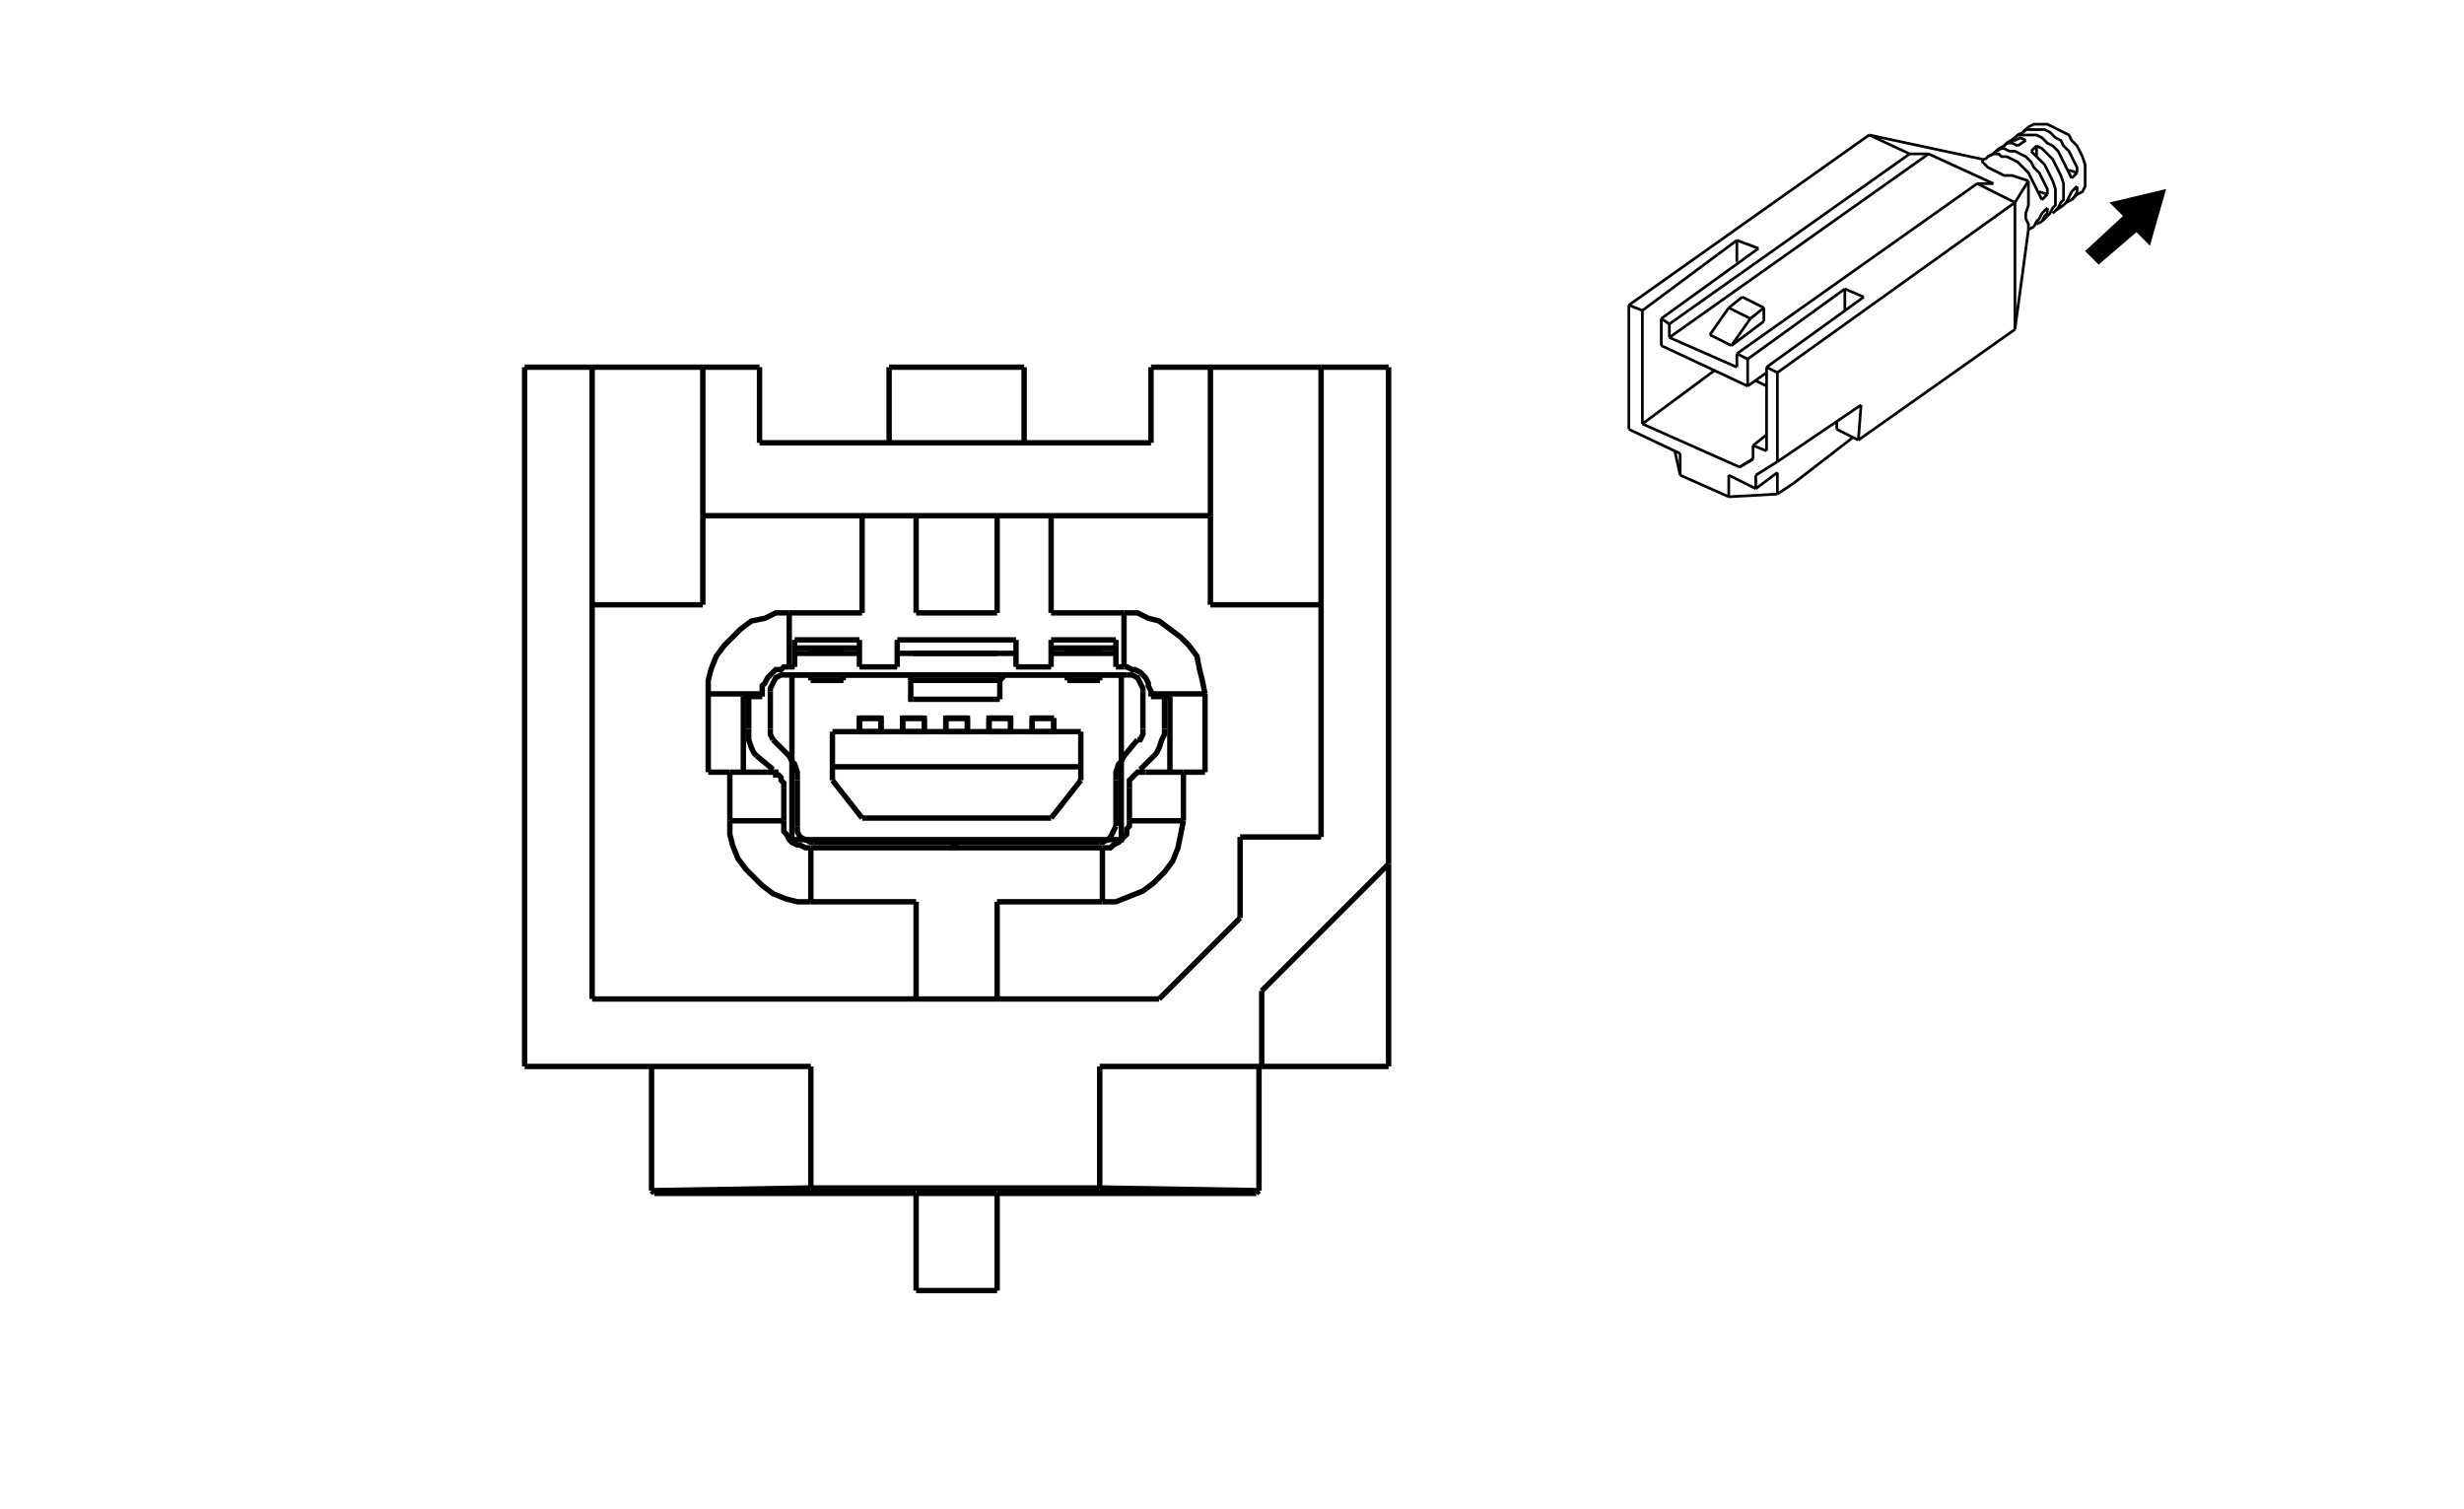 <?xml version="1.0" encoding="UTF-8"?><svg xmlns="http://www.w3.org/2000/svg" xmlns:xlink="http://www.w3.org/1999/xlink" xmlns:ev="http://www.w3.org/2001/xml-events" xmlns:webcgm="http://www.w3.org/Graphics/WebCGM" contentScriptType="text/ecmascript" zoomAndPan="magnify" baseProfile="full" contentStyleType="text/css" version="1.1" width="720.0" preserveAspectRatio="xMidYMid meet" viewBox="0 0 912 559" height="441.0" class="page01">
<title>M:\Exchange\GM SVG Conversion Data\CEV SVGs\3214016.svg</title>
<desc>SDI CGM SVG Version 1.68 Date:2018-12-11 14:37:15</desc>
<style type="text/css" xml:space="preserve">
<![CDATA[
.aps-region:hover 
{
  stroke: red;
  fill: red;
  opacity: 0.5;
} 
.aps:hover *
{
  stroke: red !important;
  opacity: 0.5;
}
.aps:hover polygon
{
  stroke: red !important;
  fill: red;
  opacity: 0.5;
} 
]]>
</style>


<rect x="0" width="912" height="559" y="0" style="fill: #FFFFFF"/>
<polyline style="fill: none; stroke: #000000; stroke-width: 2px;" points="390,266 382,266 382,271 390,271 390,266 "/>
<polyline style="fill: none; stroke: #000000; stroke-width: 2px;" points="366,271 374,271 374,266 366,266 366,271 "/>
<polyline style="fill: none; stroke: #000000; stroke-width: 2px;" points="350,271 358,271 358,266 350,266 350,271 "/>
<polyline style="fill: none; stroke: #000000; stroke-width: 2px;" points="334,271 342,271 342,266 334,266 334,271 "/>
<polyline style="fill: none; stroke: #000000; stroke-width: 2px;" points="318,271 326,271 326,266 318,266 318,271 "/>
<polyline style="fill: none; stroke: #000000; stroke-width: 2px;" points="318,240 294,240 "/>
<polyline style="fill: none; stroke: #000000; stroke-width: 2px;" points="413,240 389,240 "/>
<polyline style="fill: none; stroke: #000000; stroke-width: 2px;" points="369,242 338,242 "/>
<polyline style="fill: none; stroke: #000000; stroke-width: 2px;" points="370,252 370,253 370,255 370,256 370,257 370,258 370,259 370,259 370,259 "/>
<polyline style="fill: none; stroke: #000000; stroke-width: 2px;" points="337,252 337,253 337,255 337,256 337,257 337,258 337,259 338,259 338,259 "/>
<polyline style="fill: none; stroke: #000000; stroke-width: 2px;" points="337,250 337,250 337,251 337,251 337,252 "/>
<polyline style="fill: none; stroke: #000000; stroke-width: 2px;" points="371,250 371,250 371,251 371,251 370,252 "/>
<polyline style="fill: none; stroke: #000000; stroke-width: 2px;" points="370,252 337,252 "/>
<polyline style="fill: none; stroke: #000000; stroke-width: 2px;" points="326,266 326,266 "/>
<polyline style="fill: none; stroke: #000000; stroke-width: 2px;" points="318,266 318,266 "/>
<polyline style="fill: none; stroke: #000000; stroke-width: 2px;" points="382,266 382,266 "/>
<polyline style="fill: none; stroke: #000000; stroke-width: 2px;" points="390,266 390,266 "/>
<polyline style="fill: none; stroke: #000000; stroke-width: 2px;" points="374,266 374,266 "/>
<polyline style="fill: none; stroke: #000000; stroke-width: 2px;" points="366,266 366,266 "/>
<polyline style="fill: none; stroke: #000000; stroke-width: 2px;" points="334,266 334,266 "/>
<polyline style="fill: none; stroke: #000000; stroke-width: 2px;" points="342,266 342,266 "/>
<polyline style="fill: none; stroke: #000000; stroke-width: 2px;" points="350,266 350,266 "/>
<polyline style="fill: none; stroke: #000000; stroke-width: 2px;" points="358,266 358,266 "/>
<polyline style="fill: none; stroke: #000000; stroke-width: 2px;" points="407,252 407,252 "/>
<polyline style="fill: none; stroke: #000000; stroke-width: 2px;" points="395,252 395,252 "/>
<polyline style="fill: none; stroke: #000000; stroke-width: 2px;" points="312,252 312,252 "/>
<polyline style="fill: none; stroke: #000000; stroke-width: 2px;" points="300,252 300,252 "/>
<polyline style="fill: none; stroke: #000000; stroke-width: 2px;" points="353,312 354,312 354,312 354,312 354,312 354,312 "/>
<polyline style="fill: none; stroke: #000000; stroke-width: 2px;" points="395,252 395,250 "/>
<polyline style="fill: none; stroke: #000000; stroke-width: 2px;" points="407,252 407,250 "/>
<polyline style="fill: none; stroke: #000000; stroke-width: 2px;" points="407,252 395,252 "/>
<polyline style="fill: none; stroke: #000000; stroke-width: 2px;" points="395,241 395,242 "/>
<polyline style="fill: none; stroke: #000000; stroke-width: 2px;" points="395,241 407,241 "/>
<polyline style="fill: none; stroke: #000000; stroke-width: 2px;" points="407,242 407,241 "/>
<polyline style="fill: none; stroke: #000000; stroke-width: 2px;" points="312,241 300,241 "/>
<polyline style="fill: none; stroke: #000000; stroke-width: 2px;" points="300,242 300,241 "/>
<polyline style="fill: none; stroke: #000000; stroke-width: 2px;" points="312,241 312,242 "/>
<polyline style="fill: none; stroke: #000000; stroke-width: 2px;" points="300,252 300,250 "/>
<polyline style="fill: none; stroke: #000000; stroke-width: 2px;" points="300,252 312,252 "/>
<polyline style="fill: none; stroke: #000000; stroke-width: 2px;" points="312,252 312,250 "/>
<polyline style="fill: none; stroke: #000000; stroke-width: 2px;" points="382,271 382,266 "/>
<polyline style="fill: none; stroke: #000000; stroke-width: 2px;" points="390,271 390,266 "/>
<polyline style="fill: none; stroke: #000000; stroke-width: 2px;" points="382,266 390,266 "/>
<polyline style="fill: none; stroke: #000000; stroke-width: 2px;" points="350,271 350,266 "/>
<polyline style="fill: none; stroke: #000000; stroke-width: 2px;" points="358,271 358,266 "/>
<polyline style="fill: none; stroke: #000000; stroke-width: 2px;" points="350,266 358,266 "/>
<polyline style="fill: none; stroke: #000000; stroke-width: 2px;" points="374,271 374,266 "/>
<polyline style="fill: none; stroke: #000000; stroke-width: 2px;" points="366,271 366,266 "/>
<polyline style="fill: none; stroke: #000000; stroke-width: 2px;" points="366,266 374,266 "/>
<polyline style="fill: none; stroke: #000000; stroke-width: 2px;" points="334,271 334,266 "/>
<polyline style="fill: none; stroke: #000000; stroke-width: 2px;" points="342,271 342,266 "/>
<polyline style="fill: none; stroke: #000000; stroke-width: 2px;" points="334,266 342,266 "/>
<polyline style="fill: none; stroke: #000000; stroke-width: 2px;" points="318,271 318,266 "/>
<polyline style="fill: none; stroke: #000000; stroke-width: 2px;" points="326,271 326,266 "/>
<polyline style="fill: none; stroke: #000000; stroke-width: 2px;" points="318,266 326,266 "/>
<polyline style="fill: none; stroke: #000000; stroke-width: 2px;" points="400,271 308,271 "/>
<polyline style="fill: none; stroke: #000000; stroke-width: 2px;" points="308,284 308,271 "/>
<polyline style="fill: none; stroke: #000000; stroke-width: 2px;" points="400,271 400,284 "/>
<polyline style="fill: none; stroke: #000000; stroke-width: 2px;" points="308,289 308,284 "/>
<polyline style="fill: none; stroke: #000000; stroke-width: 2px;" points="400,289 389,303 "/>
<polyline style="fill: none; stroke: #000000; stroke-width: 2px;" points="400,284 400,289 "/>
<polyline style="fill: none; stroke: #000000; stroke-width: 2px;" points="308,284 400,284 "/>
<polyline style="fill: none; stroke: #000000; stroke-width: 2px;" points="319,303 308,289 "/>
<polyline style="fill: none; stroke: #000000; stroke-width: 2px;" points="319,303 389,303 "/>
<polyline style="fill: none; stroke: #000000; stroke-width: 2px;" points="260,136 219,136 "/>
<polyline style="fill: none; stroke: #000000; stroke-width: 2px;" points="448,136 489,136 "/>
<polyline style="fill: none; stroke: #000000; stroke-width: 2px;" points="431,258 431,270 "/>
<polyline style="fill: none; stroke: #000000; stroke-width: 2px;" points="423,256 423,270 "/>
<polyline style="fill: none; stroke: #000000; stroke-width: 2px;" points="413,289 413,306 "/>
<polyline style="fill: none; stroke: #000000; stroke-width: 2px;" points="301,312 353,312 "/>
<polyline style="fill: none; stroke: #000000; stroke-width: 2px;" points="353,312 353,314 "/>
<polyline style="fill: none; stroke: #000000; stroke-width: 2px;" points="285,256 285,270 "/>
<polyline style="fill: none; stroke: #000000; stroke-width: 2px;" points="277,258 277,270 "/>
<polyline style="fill: none; stroke: #000000; stroke-width: 2px;" points="421,274 416,280 "/>
<polyline style="fill: none; stroke: #000000; stroke-width: 2px;" points="427,280 422,285 "/>
<polyline style="fill: none; stroke: #000000; stroke-width: 2px;" points="295,289 295,306 "/>
<polyline style="fill: none; stroke: #000000; stroke-width: 2px;" points="389,242 413,242 "/>
<polyline style="fill: none; stroke: #000000; stroke-width: 2px;" points="332,242 376,242 "/>
<polyline style="fill: none; stroke: #000000; stroke-width: 2px;" points="294,242 318,242 "/>
<polyline style="fill: none; stroke: #000000; stroke-width: 2px;" points="291,250 417,250 "/>
<polyline style="fill: none; stroke: #000000; stroke-width: 2px;" points="354,312 354,314 "/>
<polyline style="fill: none; stroke: #000000; stroke-width: 2px;" points="407,312 354,312 "/>
<polyline style="fill: none; stroke: #000000; stroke-width: 2px;" points="286,274 292,280 "/>
<polyline style="fill: none; stroke: #000000; stroke-width: 2px;" points="280,280 286,285 "/>
<polyline style="fill: none; stroke: #000000; stroke-width: 2px;" points="291,250 289,250 287,251 286,253 285,255 285,256 "/>
<polyline style="fill: none; stroke: #000000; stroke-width: 2px;" points="417,250 419,250 421,251 422,253 423,255 423,256 "/>
<polyline style="fill: none; stroke: #000000; stroke-width: 2px;" points="295,306 295,308 296,310 298,311 300,312 301,312 "/>
<polyline style="fill: none; stroke: #000000; stroke-width: 2px;" points="413,306 412,308 411,310 410,311 408,312 407,312 "/>
<polyline style="fill: none; stroke: #000000; stroke-width: 2px;" points="277,270 277,272 277,274 278,277 279,279 280,280 "/>
<polyline style="fill: none; stroke: #000000; stroke-width: 2px;" points="285,270 285,272 286,274 286,274 "/>
<polyline style="fill: none; stroke: #000000; stroke-width: 2px;" points="431,270 431,272 430,274 429,277 428,279 427,280 "/>
<polyline style="fill: none; stroke: #000000; stroke-width: 2px;" points="423,270 423,272 422,274 421,274 "/>
<polyline style="fill: none; stroke: #000000; stroke-width: 2px;" points="422,285 422,286 "/>
<polyline style="fill: none; stroke: #000000; stroke-width: 2px;" points="416,280 415,282 414,283 413,286 413,288 413,289 "/>
<polyline style="fill: none; stroke: #000000; stroke-width: 2px;" points="286,285 286,286 "/>
<polyline style="fill: none; stroke: #000000; stroke-width: 2px;" points="292,280 293,282 294,283 295,286 295,288 295,289 "/>
<polyline style="fill: none; stroke: #000000; stroke-width: 2px;" points="275,258 275,286 "/>
<polyline style="fill: none; stroke: #000000; stroke-width: 2px;" points="282,258 275,258 "/>
<polyline style="fill: none; stroke: #000000; stroke-width: 2px;" points="282,258 282,257 "/>
<polyline style="fill: none; stroke: #000000; stroke-width: 2px;" points="424,286 438,286 "/>
<polyline style="fill: none; stroke: #000000; stroke-width: 2px;" points="418,292 418,291 418,290 418,289 419,288 420,287 420,287 421,286 422,286 423,286 424,286 "/>
<polyline style="fill: none; stroke: #000000; stroke-width: 2px;" points="418,304 418,292 "/>
<polyline style="fill: none; stroke: #000000; stroke-width: 2px;" points="426,258 426,257 "/>
<polyline style="fill: none; stroke: #000000; stroke-width: 2px;" points="433,258 426,258 "/>
<polyline style="fill: none; stroke: #000000; stroke-width: 2px;" points="433,286 433,258 "/>
<polyline style="fill: none; stroke: #000000; stroke-width: 2px;" points="426,257 426,256 425,254 425,253 424,251 423,250 422,249 420,248 419,248 417,247 416,247 "/>
<polyline style="fill: none; stroke: #000000; stroke-width: 2px;" points="446,257 426,257 "/>
<polyline style="fill: none; stroke: #000000; stroke-width: 2px;" points="418,304 438,304 "/>
<polyline style="fill: none; stroke: #000000; stroke-width: 2px;" points="408,314 409,314 411,314 412,313 414,312 415,311 416,310 417,309 417,307 418,306 418,304 "/>
<polyline style="fill: none; stroke: #000000; stroke-width: 2px;" points="260,191 260,224 "/>
<polyline style="fill: none; stroke: #000000; stroke-width: 2px;" points="262,286 270,286 "/>
<polyline style="fill: none; stroke: #000000; stroke-width: 2px;" points="262,286 262,257 "/>
<polyline style="fill: none; stroke: #000000; stroke-width: 2px;" points="260,224 219,224 "/>
<polyline style="fill: none; stroke: #000000; stroke-width: 2px;" points="300,334 295,334 291,333 286,331 282,328 279,325 276,322 273,318 271,313 270,309 270,304 "/>
<polyline style="fill: none; stroke: #000000; stroke-width: 2px;" points="290,304 290,306 290,308 291,309 292,311 293,312 295,313 296,313 298,314 300,314 "/>
<polyline style="fill: none; stroke: #000000; stroke-width: 2px;" points="448,224 448,191 "/>
<polyline style="fill: none; stroke: #000000; stroke-width: 2px;" points="489,224 448,224 "/>
<polyline style="fill: none; stroke: #000000; stroke-width: 2px;" points="416,227 421,227 425,229 429,230 433,233 437,236 440,239 443,243 444,248 445,252 446,257 "/>
<polyline style="fill: none; stroke: #000000; stroke-width: 2px;" points="446,257 446,286 "/>
<polyline style="fill: none; stroke: #000000; stroke-width: 2px;" points="438,286 446,286 "/>
<polyline style="fill: none; stroke: #000000; stroke-width: 2px;" points="438,286 438,304 "/>
<polyline style="fill: none; stroke: #000000; stroke-width: 2px;" points="438,304 437,309 436,314 434,319 431,323 427,327 423,330 418,332 413,334 408,334 "/>
<polyline style="fill: none; stroke: #000000; stroke-width: 2px;" points="514,320 514,395 "/>
<polyline style="fill: none; stroke: #000000; stroke-width: 2px;" points="467,395 514,395 "/>
<polyline style="fill: none; stroke: #000000; stroke-width: 2px;" points="262,257 282,257 "/>
<polyline style="fill: none; stroke: #000000; stroke-width: 2px;" points="292,247 290,247 289,248 287,248 286,249 285,250 284,251 283,253 282,254 282,256 282,257 "/>
<polyline style="fill: none; stroke: #000000; stroke-width: 2px;" points="262,257 262,252 263,248 265,243 268,239 271,236 274,233 278,230 283,229 287,227 292,227 "/>
<polyline style="fill: none; stroke: #000000; stroke-width: 2px;" points="270,286 284,286 "/>
<polyline style="fill: none; stroke: #000000; stroke-width: 2px;" points="270,304 270,286 "/>
<polyline style="fill: none; stroke: #000000; stroke-width: 2px;" points="290,304 270,304 "/>
<polyline style="fill: none; stroke: #000000; stroke-width: 2px;" points="290,292 290,304 "/>
<polyline style="fill: none; stroke: #000000; stroke-width: 2px;" points="284,286 285,286 286,286 287,286 287,287 288,287 289,288 289,289 290,290 290,291 290,292 "/>
<polyline style="fill: none; stroke: #000000; stroke-width: 2px;" points="339,334 339,370 "/>
<polyline style="fill: none; stroke: #000000; stroke-width: 2px;" points="339,334 300,334 "/>
<polyline style="fill: none; stroke: #000000; stroke-width: 2px;" points="369,334 369,370 "/>
<polyline style="fill: none; stroke: #000000; stroke-width: 2px;" points="408,334 369,334 "/>
<polyline style="fill: none; stroke: #000000; stroke-width: 2px;" points="408,314 408,334 "/>
<polyline style="fill: none; stroke: #000000; stroke-width: 2px;" points="300,314 408,314 "/>
<polyline style="fill: none; stroke: #000000; stroke-width: 2px;" points="300,314 300,334 "/>
<polyline style="fill: none; stroke: #000000; stroke-width: 2px;" points="376,247 376,237 "/>
<polyline style="fill: none; stroke: #000000; stroke-width: 2px;" points="389,247 376,247 "/>
<polyline style="fill: none; stroke: #000000; stroke-width: 2px;" points="389,237 389,247 "/>
<polyline style="fill: none; stroke: #000000; stroke-width: 2px;" points="413,237 389,237 "/>
<polyline style="fill: none; stroke: #000000; stroke-width: 2px;" points="413,247 413,237 "/>
<polyline style="fill: none; stroke: #000000; stroke-width: 2px;" points="416,247 413,247 "/>
<polyline style="fill: none; stroke: #000000; stroke-width: 2px;" points="416,227 416,247 "/>
<polyline style="fill: none; stroke: #000000; stroke-width: 2px;" points="389,227 416,227 "/>
<polyline style="fill: none; stroke: #000000; stroke-width: 2px;" points="389,191 389,227 "/>
<polyline style="fill: none; stroke: #000000; stroke-width: 2px;" points="369,191 369,227 "/>
<polyline style="fill: none; stroke: #000000; stroke-width: 2px;" points="339,227 369,227 "/>
<polyline style="fill: none; stroke: #000000; stroke-width: 2px;" points="339,191 339,227 "/>
<polyline style="fill: none; stroke: #000000; stroke-width: 2px;" points="319,191 319,227 "/>
<polyline style="fill: none; stroke: #000000; stroke-width: 2px;" points="292,227 319,227 "/>
<polyline style="fill: none; stroke: #000000; stroke-width: 2px;" points="292,227 292,247 "/>
<polyline style="fill: none; stroke: #000000; stroke-width: 2px;" points="294,247 292,247 "/>
<polyline style="fill: none; stroke: #000000; stroke-width: 2px;" points="294,237 294,247 "/>
<polyline style="fill: none; stroke: #000000; stroke-width: 2px;" points="318,237 294,237 "/>
<polyline style="fill: none; stroke: #000000; stroke-width: 2px;" points="318,247 318,237 "/>
<polyline style="fill: none; stroke: #000000; stroke-width: 2px;" points="332,247 318,247 "/>
<polyline style="fill: none; stroke: #000000; stroke-width: 2px;" points="332,237 332,247 "/>
<polyline style="fill: none; stroke: #000000; stroke-width: 2px;" points="376,237 332,237 "/>
<polyline style="fill: none; stroke: #000000; stroke-width: 2px;" points="339,442 339,478 "/>
<polyline style="fill: none; stroke: #000000; stroke-width: 2px;" points="339,478 369,478 "/>
<polyline style="fill: none; stroke: #000000; stroke-width: 2px;" points="369,442 369,478 "/>
<polyline style="fill: none; stroke: #000000; stroke-width: 2px;" points="379,164 379,136 "/>
<polyline style="fill: none; stroke: #000000; stroke-width: 2px;" points="329,136 379,136 "/>
<polyline style="fill: none; stroke: #000000; stroke-width: 2px;" points="329,164 329,136 "/>
<polyline style="fill: none; stroke: #000000; stroke-width: 2px;" points="426,164 426,136 "/>
<polyline style="fill: none; stroke: #000000; stroke-width: 2px;" points="426,136 448,136 "/>
<polyline style="fill: none; stroke: #000000; stroke-width: 2px;" points="448,136 448,191 "/>
<polyline style="fill: none; stroke: #000000; stroke-width: 2px;" points="281,164 426,164 "/>
<polyline style="fill: none; stroke: #000000; stroke-width: 2px;" points="260,136 281,136 "/>
<polyline style="fill: none; stroke: #000000; stroke-width: 2px;" points="281,136 281,164 "/>
<polyline style="fill: none; stroke: #000000; stroke-width: 2px;" points="260,191 260,136 "/>
<polyline style="fill: none; stroke: #000000; stroke-width: 2px;" points="448,191 260,191 "/>
<polyline style="fill: none; stroke: #000000; stroke-width: 2px;" points="459,310 459,340 "/>
<polyline style="fill: none; stroke: #000000; stroke-width: 2px;" points="489,310 459,310 "/>
<polyline style="fill: none; stroke: #000000; stroke-width: 2px;" points="467,395 467,367 "/>
<polyline style="fill: none; stroke: #000000; stroke-width: 2px;" points="514,320 467,367 "/>
<polyline style="fill: none; stroke: #000000; stroke-width: 2px;" points="489,136 514,136 "/>
<polyline style="fill: none; stroke: #000000; stroke-width: 2px;" points="407,395 467,395 "/>
<polyline style="fill: none; stroke: #000000; stroke-width: 2px;" points="459,340 429,370 "/>
<polyline style="fill: none; stroke: #000000; stroke-width: 2px;" points="429,370 219,370 "/>
<polyline style="fill: none; stroke: #000000; stroke-width: 2px;" points="219,136 219,370 "/>
<polyline style="fill: none; stroke: #000000; stroke-width: 2px;" points="194,136 219,136 "/>
<polyline style="fill: none; stroke: #000000; stroke-width: 2px;" points="194,395 194,136 "/>
<polyline style="fill: none; stroke: #000000; stroke-width: 2px;" points="300,395 194,395 "/>
<polyline style="fill: none; stroke: #000000; stroke-width: 2px;" points="514,136 514,320 "/>
<polyline style="fill: none; stroke: #000000; stroke-width: 2px;" points="489,136 489,310 "/>
<polyline style="fill: none; stroke: #000000; stroke-width: 2px;" points="300,395 300,440 "/>
<polyline style="fill: none; stroke: #000000; stroke-width: 2px;" points="241,441 241,395 "/>
<polyline style="fill: none; stroke: #000000; stroke-width: 2px;" points="466,441 466,395 "/>
<polyline style="fill: none; stroke: #000000; stroke-width: 2px;" points="407,395 407,440 "/>
<polyline style="fill: none; stroke: #000000; stroke-width: 2px;" points="466,441 465,442 "/>
<polyline style="fill: none; stroke: #000000; stroke-width: 2px;" points="407,440 466,441 "/>
<polyline style="fill: none; stroke: #000000; stroke-width: 2px;" points="300,440 407,440 "/>
<polyline style="fill: none; stroke: #000000; stroke-width: 2px;" points="241,441 300,440 "/>
<polyline style="fill: none; stroke: #000000; stroke-width: 2px;" points="242,442 241,441 "/>
<polyline style="fill: none; stroke: #000000; stroke-width: 2px;" points="339,442 242,442 "/>
<polyline style="fill: none; stroke: #000000; stroke-width: 2px;" points="369,442 339,442 "/>
<polyline style="fill: none; stroke: #000000; stroke-width: 2px;" points="465,442 369,442 "/>
<polyline style="fill: none; stroke: #000000; stroke-width: 2px;" points="338,259 370,259 "/>
<polyline style="fill: none; stroke: #000000; stroke-width: 2px;" points="326,266 318,266 "/>
<polyline style="fill: none; stroke: #000000; stroke-width: 2px;" points="390,266 382,266 "/>
<polyline style="fill: none; stroke: #000000; stroke-width: 2px;" points="374,266 366,266 "/>
<polyline style="fill: none; stroke: #000000; stroke-width: 2px;" points="342,266 334,266 "/>
<polyline style="fill: none; stroke: #000000; stroke-width: 2px;" points="358,266 350,266 "/>
<polyline style="fill: none; stroke: #000000; stroke-width: 2px;" points="395,252 407,252 "/>
<polyline style="fill: none; stroke: #000000; stroke-width: 2px;" points="300,252 312,252 "/>
<polyline style="fill: none; stroke: #000000; stroke-width: 1px;" points="735,59 734,59 "/>
<polyline style="fill: none; stroke: #000000; stroke-width: 1px;" points="740,55 738,57 "/>
<polyline style="fill: none; stroke: #000000; stroke-width: 1px;" points="746,51 743,53 "/>
<polyline style="fill: none; stroke: #000000; stroke-width: 1px;" points="751,47 749,49 "/>
<polyline style="fill: none; stroke: #000000; stroke-width: 1px;" points="767,74 769,72 "/>
<polyline style="fill: none; stroke: #000000; stroke-width: 1px;" points="761,78 764,76 "/>
<polyline style="fill: none; stroke: #000000; stroke-width: 1px;" points="756,82 758,80 "/>
<polyline style="fill: none; stroke: #000000; stroke-width: 1px;" points="751,85 753,84 "/>
<polyline style="fill: none; stroke: #000000; stroke-width: 1px;" points="746,75 746,122 "/>
<polyline style="fill: none; stroke: #000000; stroke-width: 1px;" points="688,163 746,122 "/>
<polyline style="fill: none; stroke: #000000; stroke-width: 1px;" points="689,150 688,163 "/>
<polyline style="fill: none; stroke: #000000; stroke-width: 1px;" points="689,150 658,171 "/>
<polyline style="fill: none; stroke: #000000; stroke-width: 1px;" points="658,138 658,171 "/>
<polyline style="fill: none; stroke: #000000; stroke-width: 1px;" points="658,138 746,75 "/>
<polyline style="fill: none; stroke: #000000; stroke-width: 1px;" points="732,68 746,75 "/>
<polyline style="fill: none; stroke: #000000; stroke-width: 1px;" points="654,136 658,138 "/>
<polyline style="fill: none; stroke: #000000; stroke-width: 1px;" points="690,110 654,136 "/>
<polyline style="fill: none; stroke: #000000; stroke-width: 1px;" points="683,107 690,110 "/>
<polyline style="fill: none; stroke: #000000; stroke-width: 1px;" points="683,107 647,133 "/>
<polyline style="fill: none; stroke: #000000; stroke-width: 1px;" points="643,131 647,133 "/>
<polyline style="fill: none; stroke: #000000; stroke-width: 1px;" points="643,131 732,68 "/>
<polyline style="fill: none; stroke: #000000; stroke-width: 1px;" points="649,165 649,170 "/>
<polyline style="fill: none; stroke: #000000; stroke-width: 1px;" points="654,167 649,165 "/>
<polyline style="fill: none; stroke: #000000; stroke-width: 1px;" points="654,136 654,167 "/>
<polyline style="fill: none; stroke: #000000; stroke-width: 1px;" points="658,171 650,176 "/>
<polyline style="fill: none; stroke: #000000; stroke-width: 1px;" points="650,181 650,176 "/>
<polyline style="fill: none; stroke: #000000; stroke-width: 1px;" points="640,176 650,181 "/>
<polyline style="fill: none; stroke: #000000; stroke-width: 1px;" points="640,176 640,184 "/>
<polyline style="fill: none; stroke: #000000; stroke-width: 1px;" points="622,176 640,184 "/>
<polyline style="fill: none; stroke: #000000; stroke-width: 1px;" points="622,168 622,176 "/>
<polyline style="fill: none; stroke: #000000; stroke-width: 1px;" points="622,168 603,159 "/>
<polyline style="fill: none; stroke: #000000; stroke-width: 1px;" points="603,159 603,113 "/>
<polyline style="fill: none; stroke: #000000; stroke-width: 1px;" points="603,113 608,115 "/>
<polyline style="fill: none; stroke: #000000; stroke-width: 1px;" points="608,115 608,157 "/>
<polyline style="fill: none; stroke: #000000; stroke-width: 1px;" points="644,173 608,157 "/>
<polyline style="fill: none; stroke: #000000; stroke-width: 1px;" points="649,170 644,173 "/>
<polyline style="fill: none; stroke: #000000; stroke-width: 1px;" points="647,143 615,128 "/>
<polyline style="fill: none; stroke: #000000; stroke-width: 1px;" points="615,128 615,118 "/>
<polyline style="fill: none; stroke: #000000; stroke-width: 1px;" points="615,118 618,120 "/>
<polyline style="fill: none; stroke: #000000; stroke-width: 1px;" points="618,120 618,125 "/>
<polyline style="fill: none; stroke: #000000; stroke-width: 1px;" points="618,125 643,136 "/>
<polyline style="fill: none; stroke: #000000; stroke-width: 1px;" points="643,136 643,131 "/>
<polyline style="fill: none; stroke: #000000; stroke-width: 1px;" points="647,133 647,143 "/>
<polyline style="fill: none; stroke: #000000; stroke-width: 1px;" points="683,115 683,107 "/>
<polyline style="fill: none; stroke: #000000; stroke-width: 1px;" points="647,143 654,138 "/>
<polyline style="fill: none; stroke: #000000; stroke-width: 1px;" points="633,124 641,128 "/>
<polyline style="fill: none; stroke: #000000; stroke-width: 1px;" points="653,119 641,128 "/>
<polyline style="fill: none; stroke: #000000; stroke-width: 1px;" points="714,57 738,68 "/>
<polyline style="fill: none; stroke: #000000; stroke-width: 1px;" points="618,125 714,57 "/>
<polyline style="fill: none; stroke: #000000; stroke-width: 1px;" points="648,118 653,114 "/>
<polyline style="fill: none; stroke: #000000; stroke-width: 1px;" points="653,114 653,119 "/>
<polyline style="fill: none; stroke: #000000; stroke-width: 1px;" points="641,128 648,118 "/>
<polyline style="fill: none; stroke: #000000; stroke-width: 1px;" points="633,124 640,114 "/>
<polyline style="fill: none; stroke: #000000; stroke-width: 1px;" points="640,114 648,118 "/>
<polyline style="fill: none; stroke: #000000; stroke-width: 1px;" points="654,161 649,165 "/>
<polyline style="fill: none; stroke: #000000; stroke-width: 1px;" points="714,57 707,57 "/>
<polyline style="fill: none; stroke: #000000; stroke-width: 1px;" points="618,120 707,57 "/>
<polyline style="fill: none; stroke: #000000; stroke-width: 1px;" points="707,57 692,50 "/>
<polyline style="fill: none; stroke: #000000; stroke-width: 1px;" points="651,92 615,118 "/>
<polyline style="fill: none; stroke: #000000; stroke-width: 1px;" points="651,92 643,89 "/>
<polyline style="fill: none; stroke: #000000; stroke-width: 1px;" points="643,89 608,115 "/>
<polyline style="fill: none; stroke: #000000; stroke-width: 1px;" points="603,113 692,50 "/>
<polyline style="fill: none; stroke: #000000; stroke-width: 1px;" points="645,110 653,114 "/>
<polyline style="fill: none; stroke: #000000; stroke-width: 1px;" points="640,114 645,110 "/>
<polyline style="fill: none; stroke: #000000; stroke-width: 1px;" points="649,170 644,173 "/>
<polyline style="fill: none; stroke: #000000; stroke-width: 1px;" points="643,97 643,89 "/>
<polyline style="fill: none; stroke: #000000; stroke-width: 1px;" points="635,137 608,157 "/>
<polyline style="fill: none; stroke: #000000; stroke-width: 1px;" points="664,179 686,162 "/>
<polyline style="fill: none; stroke: #000000; stroke-width: 1px;" points="658,183 664,179 "/>
<polyline style="fill: none; stroke: #000000; stroke-width: 1px;" points="658,183 658,175 "/>
<polyline style="fill: none; stroke: #000000; stroke-width: 1px;" points="658,175 650,181 "/>
<polyline style="fill: none; stroke: #000000; stroke-width: 1px;" points="680,159 680,156 "/>
<polyline style="fill: none; stroke: #000000; stroke-width: 1px;" points="640,184 658,183 "/>
<polyline style="fill: none; stroke: #000000; stroke-width: 1px;" points="654,143 650,141 "/>
<polyline style="fill: none; stroke: #000000; stroke-width: 1px;" points="654,148 654,148 "/>
<polyline style="fill: none; stroke: #000000; stroke-width: 1px;" points="680,159 688,163 "/>
<polyline style="fill: none; stroke: #000000; stroke-width: 1px;" points="620,167 622,176 "/>
<polyline style="fill: none; stroke: #000000; stroke-width: 1px;" points="654,148 654,148 "/>
<polyline style="fill: none; stroke: #000000; stroke-width: 1px;" points="751,67 746,75 "/>
<polyline style="fill: none; stroke: #000000; stroke-width: 1px;" points="734,59 692,50 "/>
<polyline style="fill: none; stroke: #000000; stroke-width: 1px;" points="751,67 748,66 745,65 742,65 740,64 738,63 736,62 735,61 734,60 734,60 734,59 "/>
<polyline style="fill: none; stroke: #000000; stroke-width: 1px;" points="732,68 738,68 "/>
<polyline style="fill: none; stroke: #000000; stroke-width: 1px;" points="746,122 751,85 "/>
<polyline style="fill: none; stroke: #000000; stroke-width: 1px;" points="751,85 751,85 751,84 751,83 750,81 750,79 751,76 751,74 751,70 751,67 "/>
<polyline style="fill: none; stroke: #000000; stroke-width: 1px;" points="769,72 771,71 772,69 772,67 772,65 "/>
<polyline style="fill: none; stroke: #000000; stroke-width: 1px;" points="749,49 747,50 "/>
<polyline style="fill: none; stroke: #000000; stroke-width: 1px;" points="746,51 747,50 749,50 751,50 752,50 754,50 756,51 758,53 760,54 762,56 763,58 764,60 765,62 766,64 767,66 "/>
<polyline style="fill: none; stroke: #000000; stroke-width: 1px;" points="767,74 768,73 769,71 769,69 "/>
<polyline style="fill: none; stroke: #000000; stroke-width: 1px;" points="735,59 736,58 738,57 740,57 741,58 743,58 745,59 747,60 749,62 751,64 752,66 753,68 754,70 755,72 756,74 "/>
<polyline style="fill: none; stroke: #000000; stroke-width: 1px;" points="738,57 736,58 "/>
<polyline style="fill: none; stroke: #000000; stroke-width: 1px;" points="756,82 757,80 758,79 758,77 "/>
<polyline style="fill: none; stroke: #000000; stroke-width: 1px;" points="743,53 742,54 "/>
<polyline style="fill: none; stroke: #000000; stroke-width: 1px;" points="740,55 742,54 743,53 745,53 747,54 "/>
<polyline style="fill: none; stroke: #000000; stroke-width: 1px;" points="761,78 762,77 763,75 764,74 764,72 764,70 764,68 763,65 762,63 761,61 760,59 758,57 756,55 754,54 "/>
<polyline style="fill: none; stroke: #000000; stroke-width: 1px;" points="772,65 772,63 772,61 771,58 770,56 769,54 767,52 766,50 764,49 762,48 760,47 758,46 756,46 754,46 753,46 751,47 "/>
<polyline style="fill: none; stroke: #000000; stroke-width: 1px;" points="767,66 769,64 "/>
<polyline style="fill: none; stroke: #000000; stroke-width: 1px;" points="769,64 769,62 768,60 767,58 766,56 764,54 763,52 761,51 759,49 757,48 755,48 753,48 752,48 750,48 749,49 "/>
<polyline style="fill: none; stroke: #000000; stroke-width: 1px;" points="765,75 767,74 "/>
<polyline style="fill: none; stroke: #000000; stroke-width: 1px;" points="769,69 767,71 "/>
<polyline style="fill: none; stroke: #000000; stroke-width: 1px;" points="767,71 766,73 765,75 764,76 "/>
<polyline style="fill: none; stroke: #000000; stroke-width: 1px;" points="756,74 758,72 "/>
<polyline style="fill: none; stroke: #000000; stroke-width: 1px;" points="758,72 758,70 757,68 756,66 755,64 753,62 752,60 750,58 748,57 746,56 744,56 742,55 741,55 739,56 738,57 "/>
<polyline style="fill: none; stroke: #000000; stroke-width: 1px;" points="758,77 756,79 "/>
<polyline style="fill: none; stroke: #000000; stroke-width: 1px;" points="756,79 755,81 754,82 753,84 "/>
<polyline style="fill: none; stroke: #000000; stroke-width: 1px;" points="754,83 756,82 "/>
<polyline style="fill: none; stroke: #000000; stroke-width: 1px;" points="747,54 750,52 "/>
<polyline style="fill: none; stroke: #000000; stroke-width: 1px;" points="750,52 748,51 746,52 745,52 743,53 "/>
<polyline style="fill: none; stroke: #000000; stroke-width: 1px;" points="760,79 761,78 "/>
<polyline style="fill: none; stroke: #000000; stroke-width: 1px;" points="754,54 752,56 "/>
<polyline style="fill: none; stroke: #000000; stroke-width: 1px;" points="752,56 753,57 755,59 757,61 758,63 759,65 760,67 761,70 761,72 761,74 761,76 760,77 759,79 758,80 "/>
<polyline style="fill: none; stroke: #000000; stroke-width: 1px;" points="755,71 758,72 "/>
<polyline style="fill: none; stroke: #000000; stroke-width: 1px;" points="754,58 754,54 "/>
<polyline style="fill: none; stroke: #000000; stroke-width: 1px;" points="766,63 769,64 "/>
<polygon style="fill: #000000; stroke: none;" points="791,86 796,91 802,70 781,75 786,80 772,93 777,98 "/>
<g id="USB" pointer-events="all" webcgm:name=" " webcgm:type="grobject" class="aps" cursor="pointer">
<rect x="293" width="122" height="61" y="250" style="fill: none; stroke: #000000; stroke-width: 2px;"/>
</g>
</svg>